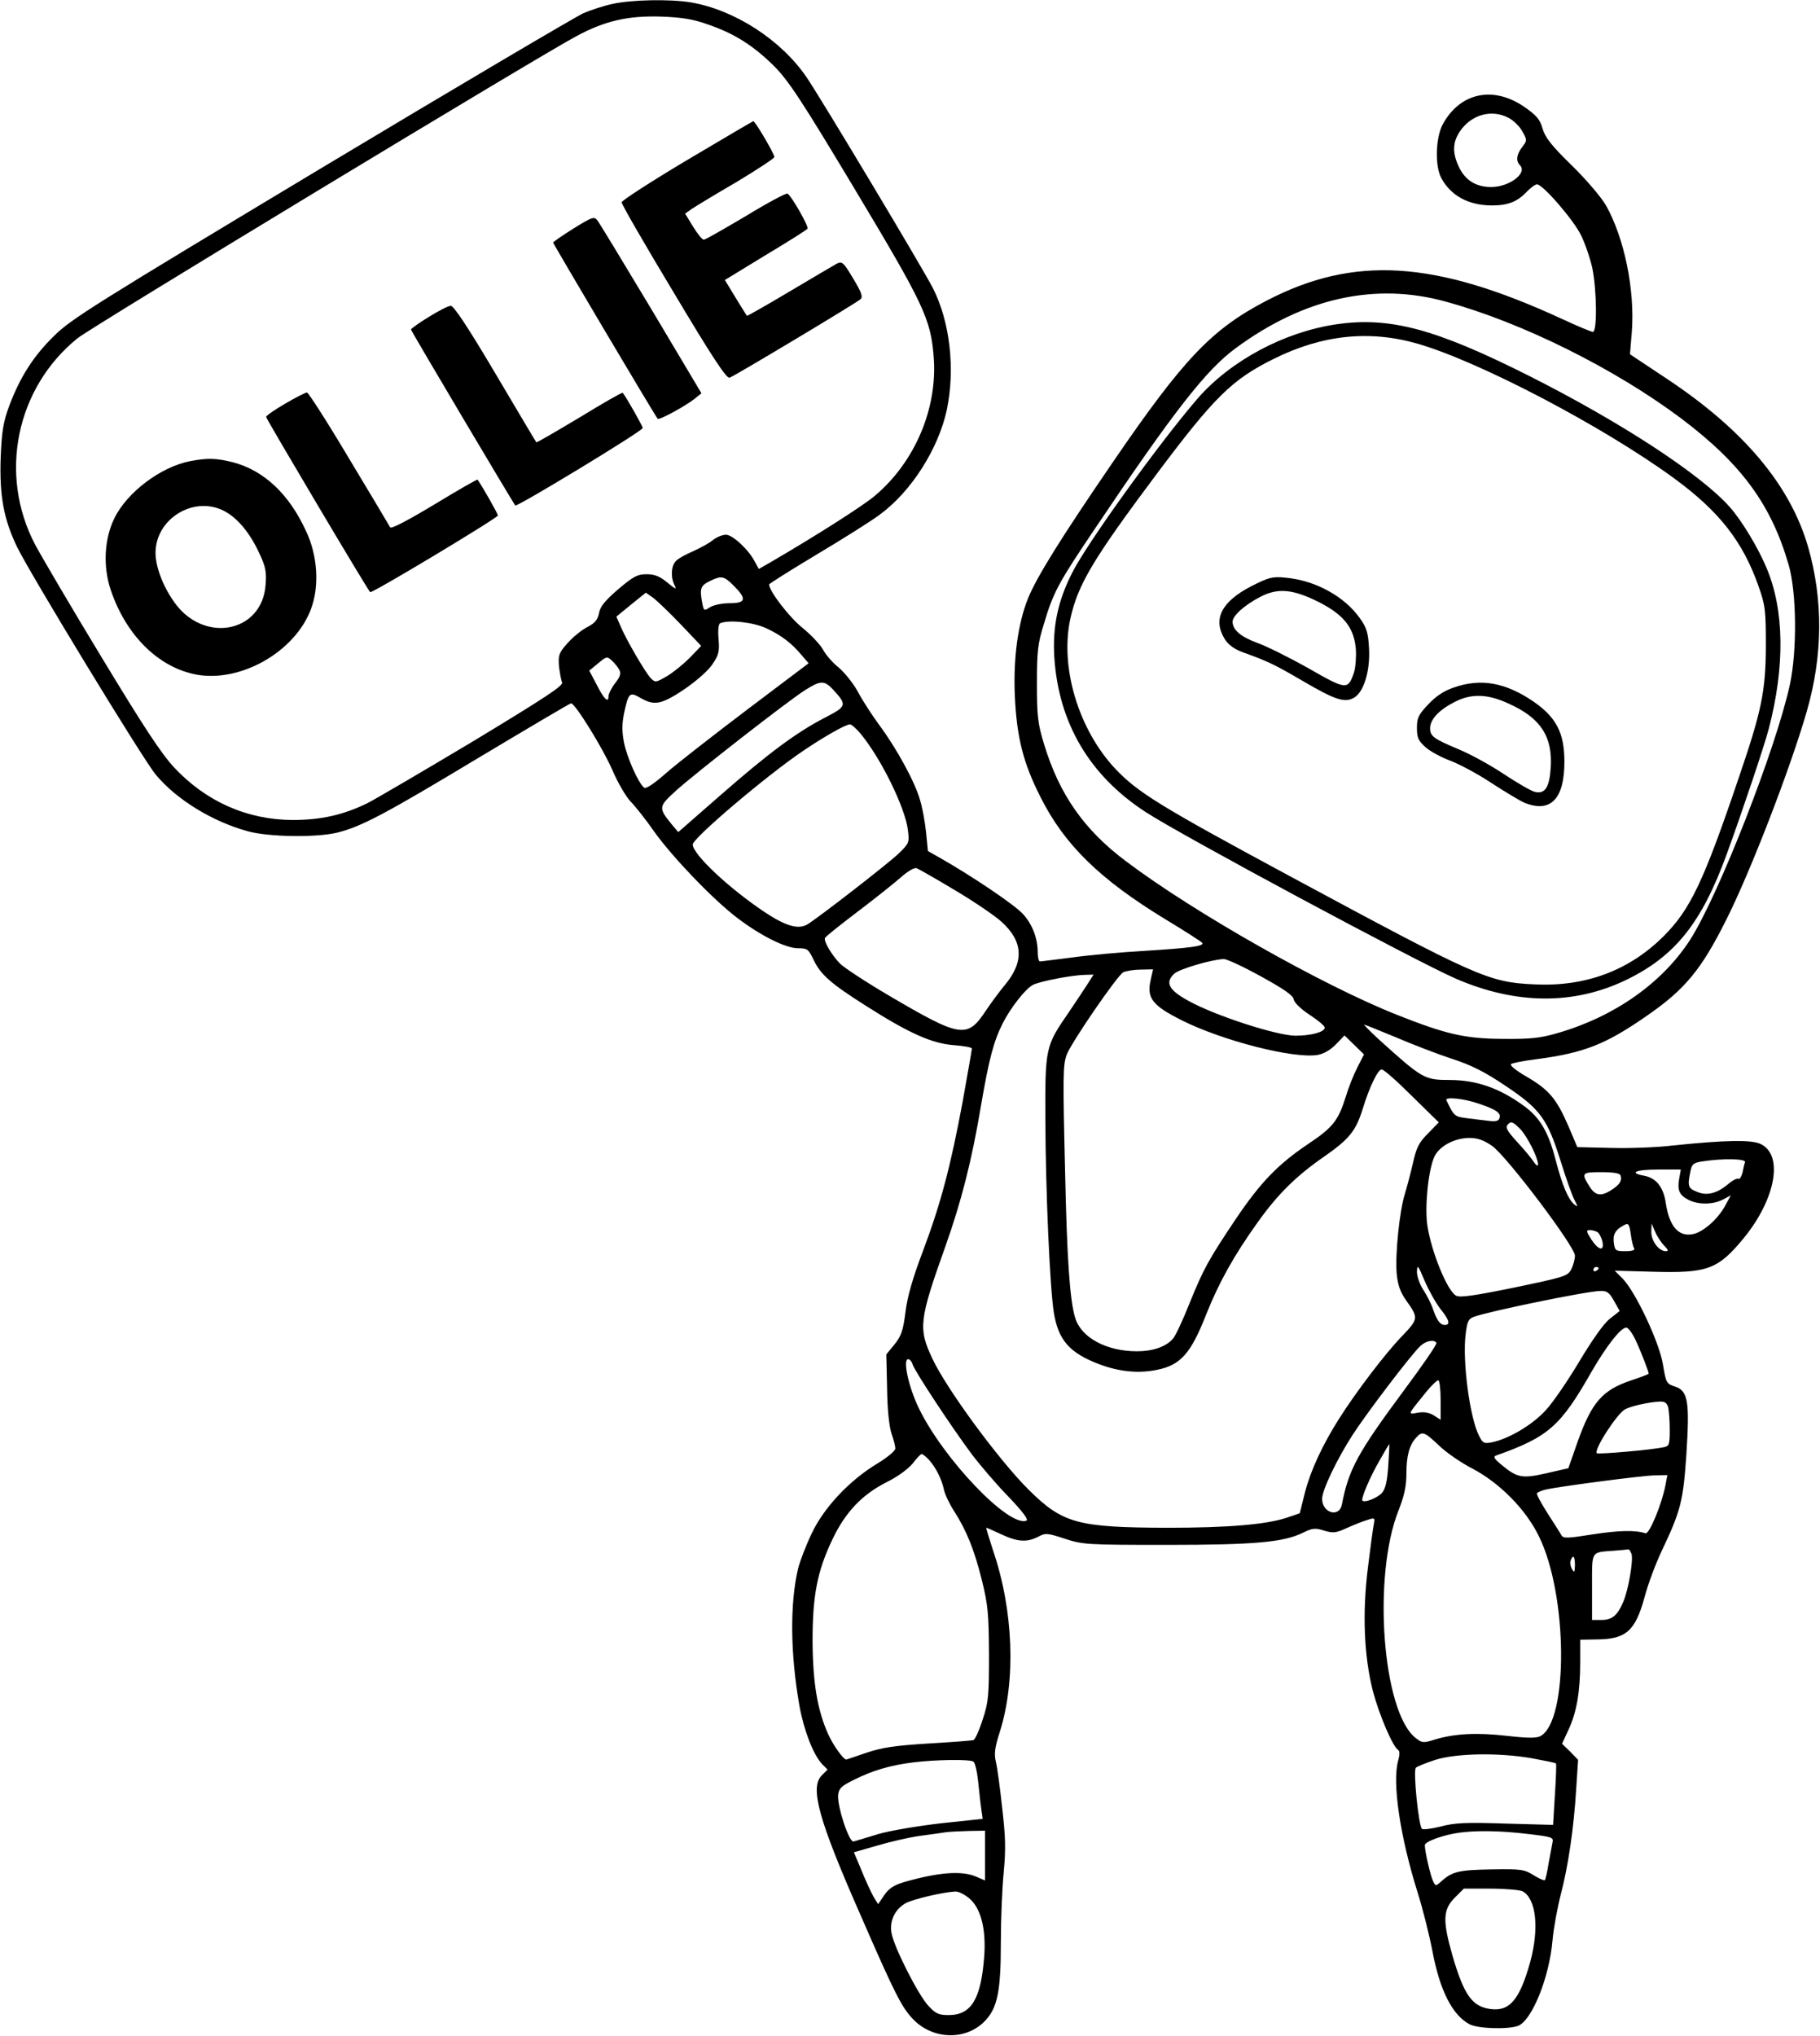 <?xml version="1.0" encoding="UTF-8" standalone="yes"?>
<svg version="1.0" xmlns="http://www.w3.org/2000/svg" width="7.191in" height="8.043in" viewBox="0 0 691 773" preserveAspectRatio="xMidYMid meet">
  <g transform="translate(0,773) scale(0.1,-0.1)" fill="#000000" stroke="none">
    <path d="M2325 7715 c-33 -7 -82 -23 -110 -35 -27 -12 -475 -276 -995 -588
-859 -516 -951 -573 -1015 -637 -80 -78 -130 -158 -171 -267 -22 -60 -28 -95
-32 -195 -5 -144 11 -233 62 -339 49 -101 479 -808 527 -865 79 -95 215 -178
350 -215 80 -22 261 -24 339 -5 92 23 181 70 538 285 189 113 346 206 350 206
16 -1 121 -171 157 -254 21 -49 53 -103 70 -120 17 -17 58 -69 90 -115 69 -96
220 -254 313 -325 89 -68 185 -116 232 -116 35 0 39 -3 58 -42 27 -58 66 -92
202 -178 162 -103 249 -142 333 -148 37 -3 67 -8 67 -13 0 -4 -16 -95 -35
-201 -46 -247 -83 -387 -151 -568 -38 -100 -59 -172 -66 -230 -9 -71 -16 -92
-42 -124 l-31 -38 3 -129 c1 -82 8 -145 17 -172 8 -23 15 -49 14 -57 0 -8 -30
-33 -66 -55 -107 -64 -204 -167 -251 -266 -22 -46 -45 -106 -52 -134 -31 -131
-30 -321 5 -520 17 -94 52 -185 86 -222 l21 -21 -22 -22 c-46 -46 -13 -167
147 -530 131 -301 157 -352 201 -397 74 -76 197 -80 269 -8 50 50 63 113 63
300 0 89 5 209 11 268 8 87 7 133 -6 244 -8 76 -19 155 -24 175 -7 30 -4 54
15 113 62 195 52 463 -26 690 -15 47 -27 85 -25 85 2 0 27 -11 57 -25 62 -29
97 -31 140 -9 28 15 35 14 102 -8 68 -22 83 -23 386 -23 335 0 443 10 517 46
36 18 47 19 81 8 34 -10 45 -9 88 11 27 12 62 26 77 30 27 9 28 8 23 -18 -3
-15 -13 -88 -22 -162 -22 -175 -15 -338 19 -471 24 -90 75 -210 96 -223 6 -4
6 -18 0 -39 -24 -83 7 -290 74 -503 19 -60 44 -160 56 -222 28 -149 76 -243
141 -277 33 -17 145 -20 184 -6 53 21 119 184 131 326 4 44 18 121 31 172 28
106 50 252 59 405 l7 107 -30 31 -31 30 25 54 c31 67 44 145 44 256 l0 85 63
1 c111 1 146 32 181 159 13 50 43 130 66 178 72 152 81 188 93 363 13 202 7
244 -43 260 -33 11 -34 14 -46 85 -14 84 -104 275 -153 325 l-30 30 143 -4
c210 -6 249 8 349 130 119 147 149 311 64 354 -34 18 -135 16 -337 -5 -58 -7
-163 -11 -233 -9 l-128 3 -33 78 c-46 106 -74 139 -157 188 -39 22 -67 44 -62
49 4 4 49 13 98 19 181 24 262 56 420 166 143 99 205 174 299 362 92 182 244
576 306 791 62 214 63 426 5 627 -68 233 -243 442 -533 635 l-143 95 7 85 c12
159 -28 355 -98 480 -18 31 -73 96 -130 152 -78 76 -101 106 -111 140 -10 35
-23 50 -69 82 -119 82 -246 54 -311 -68 -26 -51 -29 -155 -5 -201 36 -68 104
-105 193 -105 61 0 97 14 134 54 14 14 30 26 37 26 22 0 139 -135 167 -193 16
-32 35 -89 43 -125 17 -84 19 -242 2 -242 -6 0 -59 22 -117 49 -483 223 -790
242 -1121 70 -210 -109 -316 -221 -585 -614 -197 -288 -288 -434 -322 -517
-38 -95 -56 -226 -50 -368 7 -157 31 -255 97 -385 91 -182 226 -314 478 -467
73 -44 135 -84 137 -88 7 -12 -45 -19 -220 -30 -88 -5 -211 -16 -274 -25 -63
-8 -118 -15 -123 -15 -4 0 -8 15 -8 33 0 55 -20 107 -56 147 -32 35 -192 143
-315 213 l-46 26 -7 71 c-4 39 -14 94 -23 123 -19 68 -88 194 -153 282 -28 38
-65 95 -82 127 -17 32 -50 73 -73 93 -24 19 -51 50 -61 70 -11 19 -46 56 -78
82 -49 39 -126 139 -126 164 0 3 81 54 181 114 99 59 207 127 239 151 120 88
223 250 255 399 32 154 12 333 -53 461 -36 71 -424 719 -480 801 -97 142 -274
256 -440 284 -80 13 -226 10 -297 -6z m363 -78 c102 -35 173 -81 251 -158 56
-57 103 -128 308 -470 262 -437 287 -491 298 -635 15 -193 -70 -396 -222 -525
-44 -38 -225 -153 -395 -252 l-47 -27 -15 27 c-23 46 -85 103 -110 103 -13 0
-35 -9 -49 -20 -14 -12 -48 -30 -74 -42 -26 -11 -56 -27 -65 -36 -20 -17 -23
-63 -7 -94 9 -17 3 -15 -27 10 -29 24 -48 32 -79 32 -35 0 -50 -8 -108 -57
-50 -43 -69 -66 -73 -91 -5 -25 -15 -37 -43 -52 -21 -10 -54 -37 -75 -60 -34
-38 -37 -46 -34 -89 3 -25 8 -53 12 -62 5 -12 -65 -58 -336 -222 -189 -113
-370 -219 -403 -236 -92 -45 -177 -64 -285 -64 -173 1 -328 70 -449 199 -50
54 -115 153 -276 419 -116 191 -229 384 -252 427 -140 266 -73 595 161 784 50
41 1750 1070 1893 1146 109 59 197 79 323 75 81 -3 122 -10 178 -30z m3041
-355 c19 -10 42 -33 52 -52 18 -32 17 -34 -1 -58 -22 -28 -25 -53 -9 -69 30
-30 -40 -83 -109 -83 -57 0 -98 25 -122 75 -26 54 -25 94 3 136 43 64 121 86
186 51z m-240 -697 c290 -79 643 -255 895 -444 228 -172 342 -327 408 -557 30
-105 32 -325 4 -454 -53 -243 -272 -803 -380 -970 -106 -163 -287 -290 -502
-352 -65 -19 -102 -23 -209 -22 -143 1 -213 17 -400 91 -283 112 -772 389
-1028 582 -161 120 -255 255 -313 446 -24 79 -27 107 -27 230 0 123 3 151 27
228 35 118 55 155 192 358 298 444 424 606 537 688 258 190 529 250 796 176z
m-2703 -1079 c50 -50 46 -66 -16 -66 -29 0 -61 -7 -74 -15 -23 -15 -24 -15
-30 16 -10 54 -7 65 27 82 46 23 55 21 93 -17z m-202 -146 l78 -82 -43 -45
c-24 -24 -63 -56 -87 -70 -43 -25 -44 -25 -62 -7 -20 21 -95 149 -116 201
l-14 32 56 46 56 45 27 -19 c15 -11 62 -56 105 -101z m325 -15 c58 -27 97 -57
136 -104 l25 -29 -232 -175 c-128 -97 -267 -205 -308 -241 -49 -43 -78 -62
-85 -56 -22 18 -65 115 -76 171 -8 41 -8 70 0 110 17 80 21 84 65 58 27 -15
45 -20 70 -15 47 9 171 98 202 146 23 34 26 48 22 95 -3 34 0 56 6 59 34 14
125 4 175 -19z m-558 -158 c7 -13 4 -26 -16 -51 -14 -18 -25 -41 -25 -50 0
-27 -18 -9 -46 47 l-27 51 34 28 c31 26 34 27 52 10 10 -9 23 -25 28 -35z
m811 -74 c55 -60 54 -64 -31 -108 -108 -56 -213 -134 -397 -295 l-159 -139
-22 26 c-54 66 -54 70 12 130 75 68 423 339 490 382 60 38 74 39 107 4z m105
-168 c78 -94 170 -282 180 -366 6 -48 5 -51 -38 -92 -44 -41 -298 -238 -343
-266 -35 -21 -83 -7 -164 47 -136 91 -272 219 -272 256 0 24 283 264 420 356
78 53 161 100 177 100 6 0 24 -16 40 -35z m356 -593 c71 -42 151 -96 178 -120
84 -75 89 -153 13 -243 -19 -23 -51 -66 -71 -96 -71 -107 -95 -103 -369 58
-85 50 -169 105 -185 121 -31 32 -62 84 -57 97 2 5 57 49 123 99 66 50 140
109 165 131 26 23 51 38 60 35 8 -3 73 -40 143 -82z m1165 -329 c87 -48 122
-72 124 -87 2 -12 26 -36 61 -59 31 -20 57 -42 57 -48 0 -17 -52 -31 -112 -31
-71 1 -301 75 -403 131 -78 42 -93 71 -56 105 19 17 139 53 187 55 11 1 75
-29 142 -66z m-419 -13 c-16 -69 6 -97 117 -153 155 -78 425 -147 517 -132 25
5 49 19 70 41 l32 33 37 -36 37 -36 -25 -49 c-14 -27 -34 -77 -44 -111 -29
-92 -49 -117 -143 -180 -116 -78 -181 -146 -275 -285 -105 -157 -122 -188
-176 -321 -25 -63 -53 -123 -63 -134 -27 -30 -76 -47 -136 -47 -116 0 -213 52
-235 128 -20 65 -31 224 -38 552 -9 372 -8 407 6 446 18 47 193 302 215 313
11 5 41 10 66 10 l47 1 -9 -40z m-236 -10 c-10 -16 -44 -67 -75 -113 -89 -129
-90 -134 -89 -407 1 -273 17 -635 32 -732 17 -106 60 -155 175 -198 75 -28
149 -35 219 -20 88 18 127 63 184 208 48 121 106 226 198 354 75 105 146 175
252 248 93 65 119 96 145 180 26 85 58 150 72 150 8 0 59 -45 115 -101 l102
-100 -41 -42 c-35 -35 -44 -54 -57 -112 -9 -39 -23 -92 -31 -118 -20 -64 -37
-227 -31 -301 4 -43 13 -69 34 -100 50 -70 50 -72 -15 -140 -62 -64 -173 -210
-237 -311 -64 -101 -108 -196 -130 -280 l-20 -80 -50 -17 c-78 -26 -225 -38
-452 -38 -341 1 -398 16 -527 144 -112 111 -311 381 -366 498 -54 115 -51 145
50 428 60 169 100 325 135 535 30 174 47 240 82 310 30 59 86 131 115 146 24
13 147 37 196 38 l34 1 -19 -30z m1167 -208 c63 -27 159 -64 214 -82 74 -24
125 -50 205 -104 130 -87 157 -125 207 -285 20 -64 43 -129 52 -146 14 -27 14
-29 -1 -17 -23 20 -45 71 -71 171 -27 104 -59 158 -119 202 -93 68 -181 99
-284 99 -95 0 -103 5 -271 157 -31 29 -55 53 -52 53 3 0 57 -22 120 -48z m315
-252 c68 -23 86 -36 78 -56 -3 -10 -16 -13 -42 -9 -20 2 -57 7 -82 10 -46 6
-48 7 -77 68 -7 14 66 7 123 -13z m158 -97 c27 -29 66 -107 67 -133 0 -9 -7
-5 -17 10 -9 14 -36 46 -60 72 -43 47 -49 59 -36 71 11 11 18 8 46 -20z m-108
-63 c55 -38 315 -382 315 -417 0 -13 -6 -36 -14 -52 -14 -26 -25 -29 -216 -69
-152 -31 -207 -39 -221 -31 -33 17 -93 163 -109 264 -11 69 2 206 25 261 17
41 75 73 133 74 32 0 55 -8 87 -30z m961 -62 c-3 -7 -7 -26 -10 -41 -4 -15
-11 -25 -15 -22 -5 3 -23 -6 -40 -21 -42 -35 -81 -45 -119 -28 -33 13 -35 22
-23 79 5 26 12 31 46 36 78 12 165 10 161 -3z m-250 -62 c-8 -44 0 -63 35 -81
37 -19 92 -19 131 1 l30 16 -23 -42 c-28 -50 -82 -97 -120 -105 -55 -12 -91
29 -104 118 -9 60 -36 94 -80 103 -63 11 -36 24 51 24 l86 0 -6 -34z m-223 12
c7 -21 -3 -36 -38 -58 -36 -22 -57 -19 -78 13 -34 54 -32 57 42 57 47 0 71 -4
74 -12z m52 -277 c4 -7 -8 -11 -33 -11 -37 0 -40 2 -44 30 -5 33 5 51 37 68
18 10 21 7 27 -33 3 -24 9 -49 13 -54z m114 10 c16 -16 17 -21 6 -21 -26 0
-55 38 -55 73 l1 32 14 -32 c7 -17 23 -41 34 -52z m-253 51 c6 -4 14 -19 18
-34 9 -40 -14 -36 -42 7 -20 31 -20 35 -5 35 10 0 23 -4 29 -8z m-597 -291
c34 -42 39 -61 17 -61 -18 0 -30 17 -45 60 -6 19 -23 52 -36 72 -14 21 -25 52
-25 70 1 29 4 26 29 -34 16 -37 43 -85 60 -107z m601 155 c0 -3 -4 -8 -10 -11
-5 -3 -10 -1 -10 4 0 6 5 11 10 11 6 0 10 -2 10 -4z m58 -124 l22 -39 -38 -30
c-23 -18 -67 -81 -115 -161 -43 -72 -100 -156 -128 -186 -51 -56 -141 -109
-206 -122 -28 -5 -33 -3 -47 25 -35 67 -64 284 -51 386 6 48 10 58 32 66 53
20 426 97 479 98 25 1 34 -5 52 -37z m82 -149 c20 -42 50 -120 50 -128 0 -2
-29 -13 -65 -25 -111 -37 -151 -83 -205 -234 l-35 -100 -83 -19 c-93 -21 -111
-18 -172 33 -26 21 -31 30 -20 34 200 71 245 111 364 320 55 95 110 166 131
166 7 0 23 -21 35 -47z m-756 -11 c3 -5 -53 -86 -123 -180 -177 -239 -210
-300 -236 -434 -10 -51 -75 -32 -75 22 0 33 56 150 116 243 53 82 224 307 257
337 21 20 52 26 61 12z m-1989 -82 c8 -26 150 -241 224 -340 31 -41 93 -114
139 -161 55 -58 78 -88 69 -92 -67 -26 -316 235 -409 428 -39 81 -61 185 -40
185 6 0 14 -9 17 -20z m2005 -135 l0 -75 -25 16 c-17 11 -37 15 -61 11 -40 -7
-42 -12 29 76 21 26 43 47 48 47 5 0 9 -34 9 -75z m864 -27 c3 -13 6 -51 6
-85 0 -57 -2 -63 -22 -67 -43 -10 -250 -28 -255 -23 -12 13 77 151 108 167 22
12 90 27 130 29 20 1 28 -5 33 -21z m-870 -146 c28 -27 85 -66 126 -87 103
-54 203 -154 253 -257 110 -222 113 -701 6 -759 -15 -8 -48 -8 -127 1 -113 13
-198 9 -274 -14 -44 -14 -49 -13 -73 6 -126 99 -165 615 -64 866 21 54 29 90
29 137 0 67 11 109 37 137 23 26 31 23 87 -30z m-193 -78 c-4 -60 -11 -87 -24
-102 -18 -19 -65 -38 -74 -29 -6 7 27 87 66 154 19 34 35 61 36 60 1 -1 -1
-39 -4 -83z m-1744 24 c26 -29 49 -74 57 -114 4 -18 21 -54 38 -80 48 -75 77
-147 106 -263 23 -94 26 -125 27 -281 0 -158 -2 -182 -24 -248 -13 -41 -29
-76 -35 -78 -6 -2 -83 -8 -171 -13 -128 -8 -175 -15 -235 -35 -41 -14 -76 -26
-77 -26 -11 0 -50 55 -68 95 -42 92 -59 198 -60 355 0 174 18 266 76 387 49
103 113 170 207 217 42 21 81 50 98 71 14 19 30 35 33 35 4 0 17 -10 28 -22z
m2797 -95 c-13 -70 -61 -188 -76 -184 -40 13 -102 11 -200 -4 -94 -15 -112
-16 -119 -4 -4 8 -28 45 -53 84 -24 38 -43 72 -40 76 2 4 19 11 37 15 58 12
361 52 410 53 l48 1 -7 -37z m-129 -263 c7 -23 -11 -132 -31 -180 -22 -53 -43
-70 -83 -70 l-36 0 0 125 c0 141 -6 131 85 138 25 2 48 4 52 5 4 1 9 -7 13
-18z m-215 -42 c-1 -28 -2 -30 -11 -15 -6 10 -8 25 -5 33 9 24 16 16 16 -18z
m-164 -733 c48 -9 90 -17 92 -20 2 -2 0 -55 -4 -118 l-7 -115 -181 5 c-149 5
-193 3 -245 -11 -36 -9 -68 -13 -72 -9 -13 13 -34 222 -23 232 5 5 38 18 74
30 81 25 239 28 366 6z m-2120 -13 c6 -4 14 -38 18 -77 4 -38 9 -86 12 -105
l5 -35 -159 -17 c-87 -10 -194 -28 -238 -41 -43 -13 -85 -26 -93 -28 -17 -5
-62 131 -59 176 3 25 11 34 58 57 71 36 138 56 225 67 89 11 217 13 231 3z
m44 -356 l0 -95 -35 15 c-55 23 -143 16 -272 -21 -40 -12 -58 -24 -76 -50
l-23 -34 -18 29 c-9 17 -30 61 -45 99 l-29 69 87 25 c47 14 120 31 161 37 41
5 86 12 100 14 14 2 53 4 88 5 l62 1 0 -94z m2057 82 c96 -11 102 -13 98 -32
-2 -12 -9 -48 -15 -80 -5 -33 -12 -61 -14 -64 -3 -2 -22 6 -43 19 -35 22 -47
24 -160 22 -123 -2 -149 -8 -190 -45 -21 -19 -22 -19 -31 -1 -10 19 -32 114
-32 138 0 14 72 40 135 48 63 8 154 7 252 -5z m-16 -218 c52 -28 64 -141 29
-269 -40 -143 -78 -188 -151 -178 -69 9 -100 53 -143 199 -39 136 -38 178 8
224 l34 34 102 0 c56 0 110 -5 121 -10z m-2102 -26 c45 -37 65 -116 58 -219
-12 -164 -49 -225 -135 -225 -38 0 -49 5 -77 35 -38 40 -131 223 -140 276 -9
47 14 93 56 115 30 15 141 41 186 43 12 1 35 -11 52 -25z"/>
    <path d="M2608 7122 c-136 -81 -247 -153 -248 -160 0 -8 89 -162 198 -343 146
-245 201 -328 212 -323 21 8 482 284 497 298 10 9 4 26 -28 79 -37 62 -42 66
-62 56 -12 -7 -93 -54 -180 -106 -87 -52 -160 -93 -161 -92 -2 2 -22 34 -44
70 l-40 66 154 94 c85 51 157 96 160 101 5 8 -60 123 -76 133 -5 3 -76 -35
-158 -85 -83 -49 -154 -90 -160 -90 -6 0 -24 22 -41 50 l-30 49 27 19 c15 10
91 56 170 102 78 47 142 89 142 94 0 12 -73 136 -80 136 -3 -1 -116 -67 -252
-148z"/>
    <path d="M2178 6863 c-43 -27 -78 -51 -78 -54 0 -5 387 -658 397 -669 5 -6
105 48 140 76 l26 21 -190 319 c-105 175 -197 327 -205 337 -12 16 -19 14 -90
-30z"/>
    <path d="M1628 6527 c-38 -23 -68 -45 -68 -48 0 -5 386 -655 396 -668 6 -7
484 283 484 294 0 7 -61 115 -76 134 -2 2 -76 -40 -164 -94 -89 -53 -162 -96
-164 -94 -2 2 -72 120 -156 262 -103 174 -158 257 -169 256 -9 0 -46 -19 -83
-42z"/>
    <path d="M1083 6198 c-40 -23 -73 -46 -73 -51 0 -7 384 -654 395 -665 6 -6
485 282 485 291 0 7 -57 107 -77 136 -2 2 -75 -40 -164 -94 -98 -59 -164 -94
-168 -87 -3 6 -73 123 -156 261 -82 138 -154 250 -160 251 -5 0 -43 -19 -82
-42z"/>
    <path d="M720 5979 c-111 -22 -238 -118 -286 -216 -39 -79 -44 -184 -14 -273
58 -172 181 -294 325 -321 168 -31 374 86 435 248 33 87 26 204 -19 298 -65
141 -160 229 -277 260 -64 16 -96 17 -164 4z m129 -188 c51 -26 98 -82 134
-159 25 -53 29 -72 25 -122 -13 -184 -238 -225 -349 -63 -42 60 -69 133 -69
184 0 129 144 218 259 160z"/>
    <path d="M5075 6499 c-198 -29 -401 -137 -527 -281 -143 -165 -423 -553 -478
-664 -54 -107 -74 -203 -67 -319 16 -249 133 -449 347 -588 140 -91 1029 -568
1179 -633 227 -98 447 -100 646 -4 185 90 286 215 382 479 58 159 142 409 159
474 62 238 59 451 -8 610 -32 77 -94 180 -140 232 -110 124 -414 323 -768 501
-351 176 -523 222 -725 193z m308 -74 c235 -68 702 -313 971 -509 174 -127
263 -241 323 -411 26 -74 28 -91 28 -230 -1 -170 -16 -243 -102 -495 -135
-399 -185 -503 -287 -605 -131 -130 -297 -192 -491 -182 -174 8 -215 27 -930
412 -492 265 -576 317 -661 407 -139 149 -209 382 -171 565 29 134 86 229 332
558 216 288 283 354 440 432 184 92 365 111 548 58z"/>
    <path d="M4750 5504 c-113 -59 -146 -125 -100 -200 14 -22 36 -38 68 -50 97
-35 120 -46 228 -109 126 -74 162 -85 198 -62 36 24 59 104 54 187 -3 57 -9
77 -34 112 -59 84 -170 145 -284 155 -49 5 -63 1 -130 -33z m260 -61 c93 -48
131 -96 138 -177 2 -29 -1 -70 -7 -89 -23 -67 -28 -67 -173 16 -73 41 -161 85
-196 97 -62 23 -92 49 -92 80 0 22 45 63 105 94 67 35 124 30 225 -21z"/>
    <path d="M5520 5120 c-38 -13 -68 -33 -97 -64 -37 -39 -43 -51 -43 -89 0 -38
5 -49 33 -74 18 -16 61 -39 94 -51 34 -13 104 -50 155 -84 51 -33 107 -67 125
-75 100 -41 153 13 153 155 0 110 -31 169 -118 229 -106 72 -199 89 -302 53z
m210 -62 c120 -54 166 -125 158 -243 -5 -75 -22 -101 -61 -91 -13 3 -67 34
-118 68 -51 34 -128 76 -172 94 -93 39 -107 49 -107 79 0 34 34 70 93 100 64
33 126 31 207 -7z"/>
  </g>
</svg>